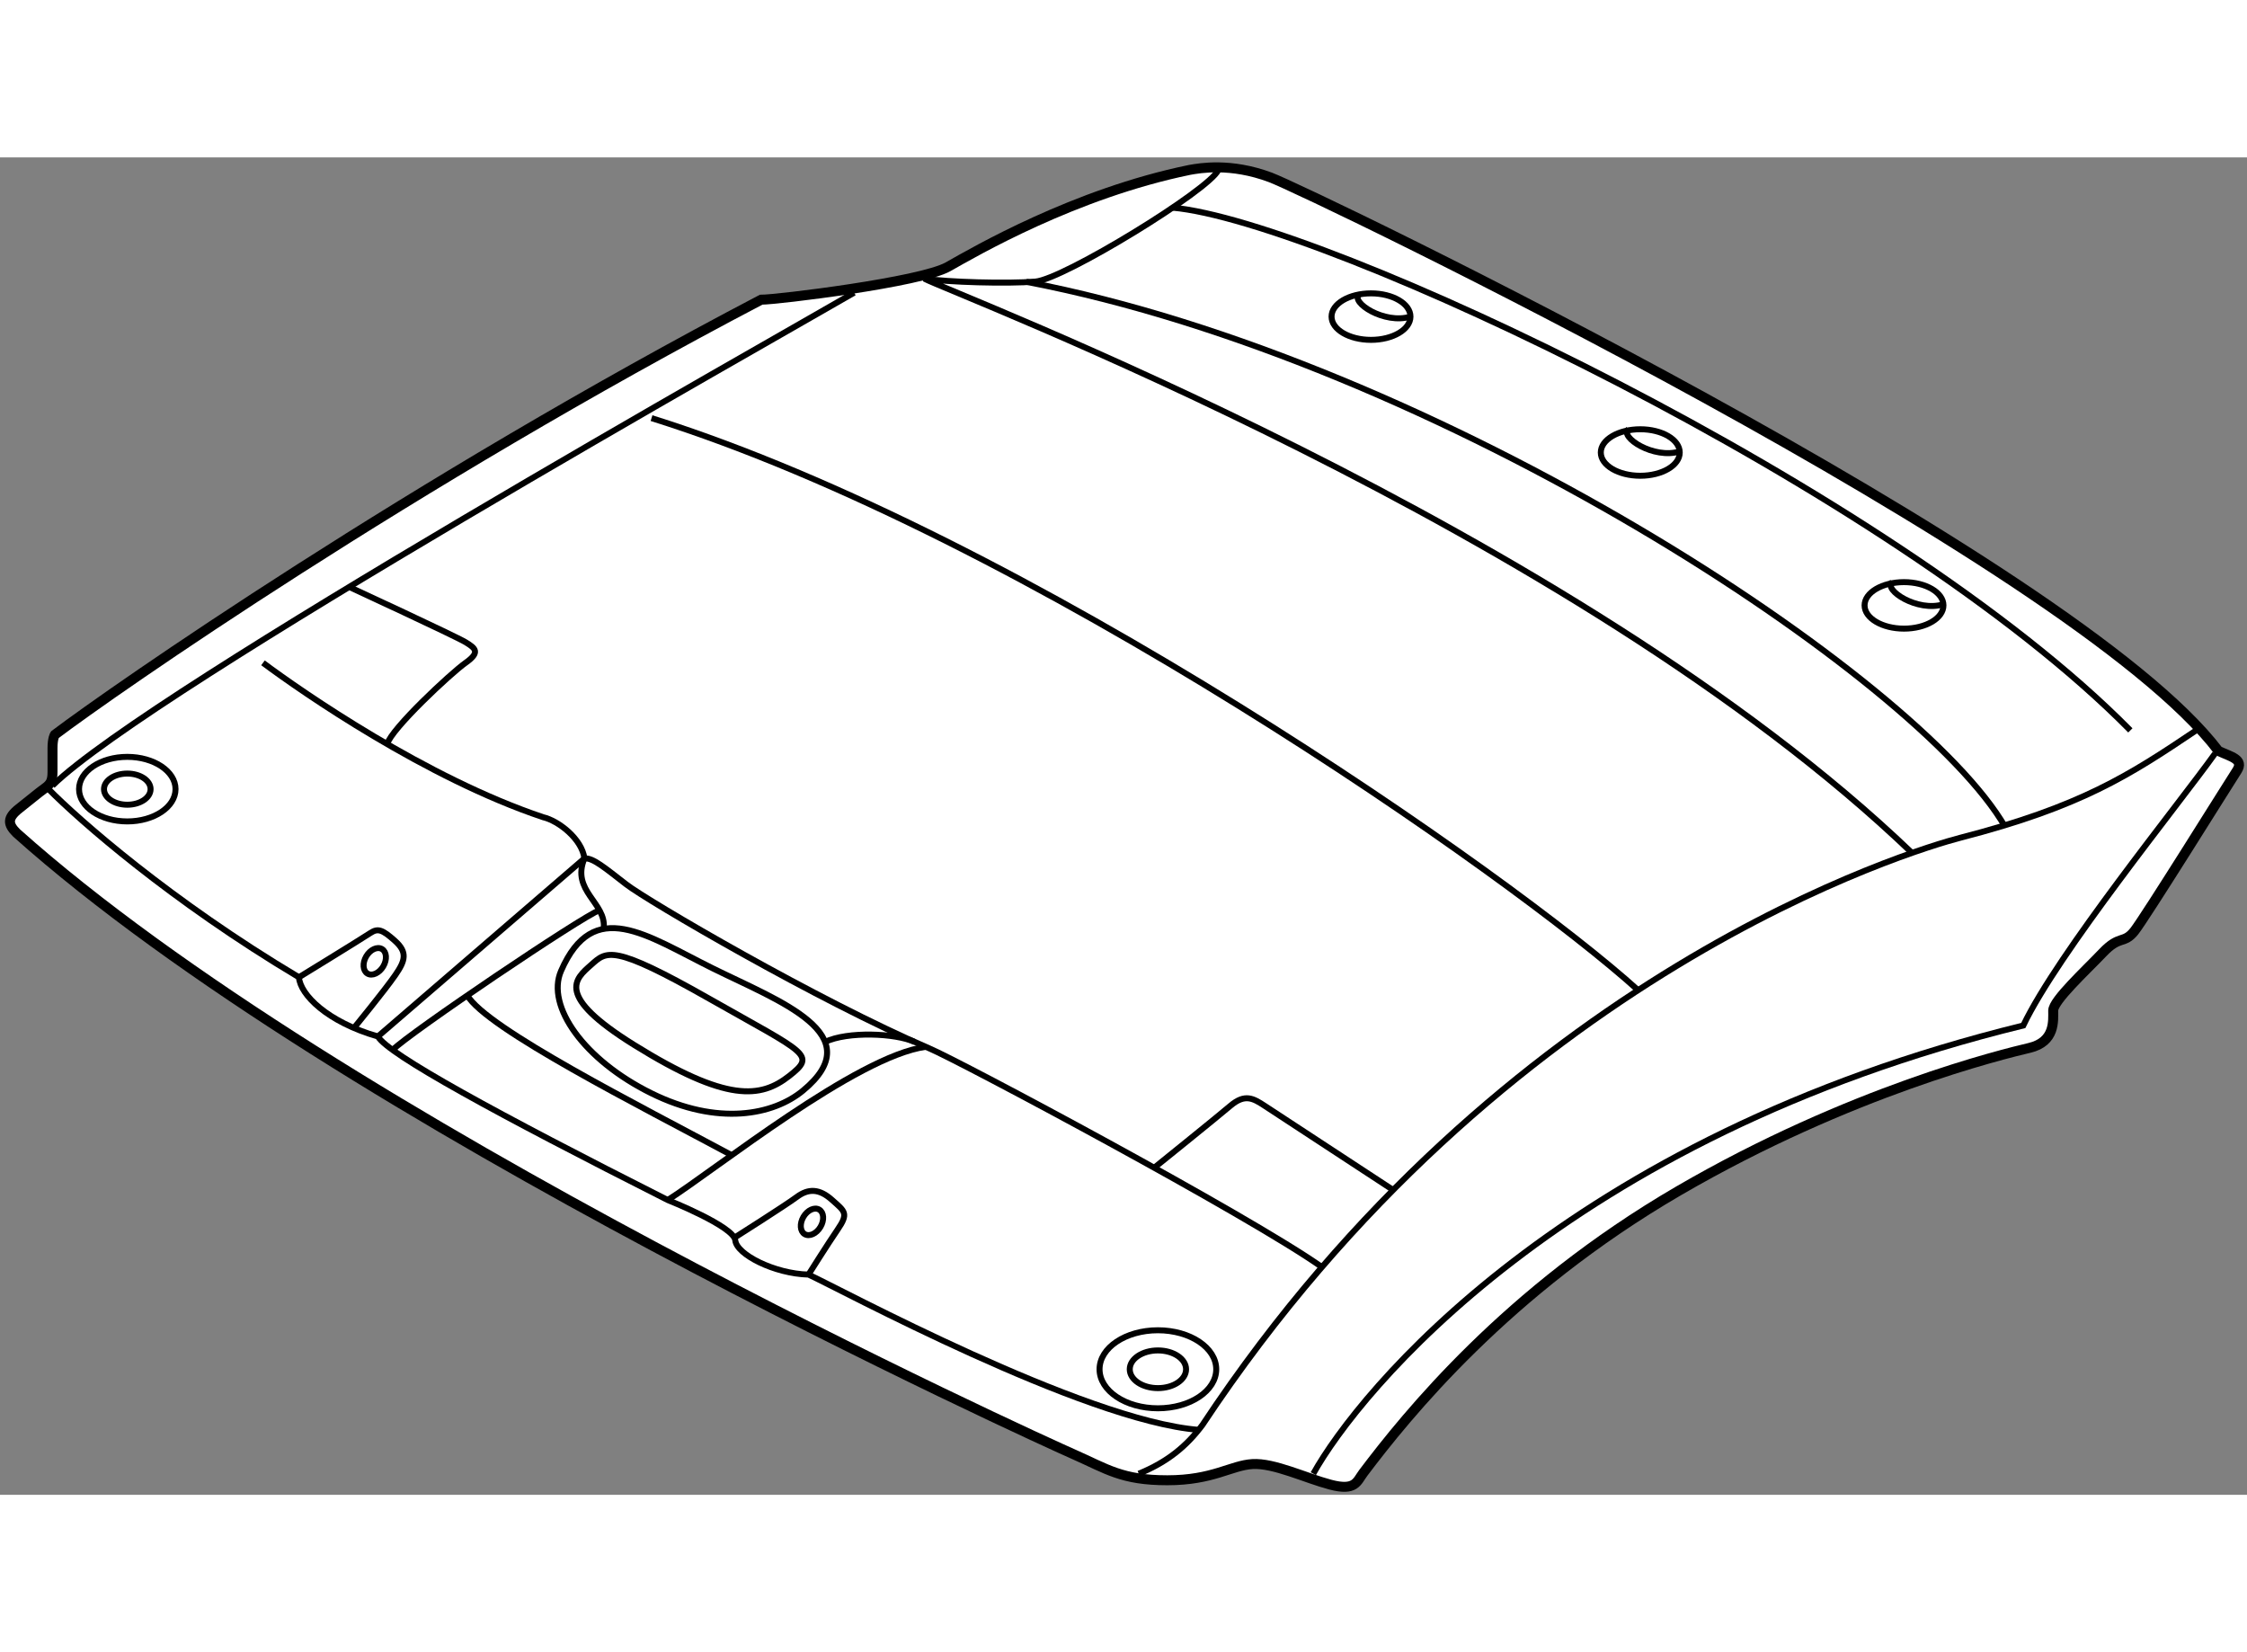 <?xml version="1.0" encoding="utf-8"?>
<!-- Generator: Adobe Illustrator 15.1.0, SVG Export Plug-In . SVG Version: 6.00 Build 0)  -->
<!DOCTYPE svg PUBLIC "-//W3C//DTD SVG 1.1//EN" "http://www.w3.org/Graphics/SVG/1.1/DTD/svg11.dtd">
<svg version="1.1" xmlns="http://www.w3.org/2000/svg" xmlns:xlink="http://www.w3.org/1999/xlink" x="0px" y="0px" width="244.8px"
	 height="180px" viewBox="94.844 5.05 112.766 67.118" enable-background="new 0 0 244.8 180" xml:space="preserve">
	
<rect x="94.844" y="5.05" width="112.766" height="67.118" fill="#808080" stroke="none"/>
	
<g><path fill="#FFFFFF" stroke="#000000" stroke-width="0.5" d="M97.594,34.024c3.007-2.271,17.959-12.676,35.449-21.833
			c0.822,0,8.012-0.88,9.375-1.65c1.365-0.77,6.342-3.675,12.129-4.864c0.506-0.088,2.045-0.374,4.049,0.375
			c2.002,0.748,40.318,19.191,47.582,28.786c0.615,0.287,1.301,0.419,0.926,0.991c-0.375,0.573-4.623,7.396-5.15,8.055
			c-0.529,0.661-0.727,0.176-1.584,1.079c-0.859,0.902-2.486,2.399-2.486,2.905s0.109,1.563-1.191,1.871
			c-1.297,0.308-8.979,2.157-17.607,7.174c-8.625,5.018-13.664,11.29-15.824,14.152c-0.328,0.439-0.395,0.924-1.65,0.594
			c-1.254-0.331-2.838-1.101-3.916-1.034c-1.078,0.066-1.982,0.813-4.27,0.813c-2.289,0-3.037-0.572-4.688-1.298
			c-1.652-0.726-36.865-16.704-53.063-31.186c-0.44-0.44-0.484-0.749,0.132-1.232c0.617-0.484,0.947-0.77,1.254-0.99
			c0.309-0.22,0.418-0.374,0.418-0.836c0-0.462,0-0.792,0-1.188C97.477,34.199,97.594,34.024,97.594,34.024z"></path><path fill="none" stroke="#000000" stroke-width="0.3" d="M155.99,5.677c-0.439,0.998-7.777,5.489-9.184,5.605
			c-1.408,0.117-4.432,0.029-5.576-0.147c1.232,0.676,32.545,12.502,49.564,28.816"></path><path fill="none" stroke="#000000" stroke-width="0.3" d="M195.48,38.66c-4.332-7.541-28.498-23.409-49.131-27.367"></path><path fill="none" stroke="#000000" stroke-width="0.3" d="M201.756,33.805C189.824,21.7,161.217,8.237,153.689,7.573"></path><ellipse fill="none" stroke="#000000" stroke-width="0.3" cx="190.397" cy="27.532" rx="1.979" ry="1.167"></ellipse><ellipse fill="none" stroke="#000000" stroke-width="0.3" cx="177.161" cy="19.86" rx="1.981" ry="1.167"></ellipse><ellipse fill="none" stroke="#000000" stroke-width="0.3" cx="163.648" cy="13.04" rx="1.98" ry="1.167"></ellipse><path fill="none" stroke="#000000" stroke-width="0.3" d="M205.057,33.805c-3.367,2.266-5.783,3.827-11.842,5.391
			c-2.262,0.585-22.955,6.713-38.029,29.47c-0.793,1.057-1.74,1.849-3.193,2.443"></path><path fill="none" stroke="#000000" stroke-width="0.3" d="M127.541,18.134c18.809,5.898,43.209,22.998,49.512,28.71"></path><path fill="none" stroke="#000000" stroke-width="0.3" d="M137.709,11.839c-3.74,2.179-35.28,19.896-40.232,24.738"></path><path fill="none" stroke="#000000" stroke-width="0.3" d="M97.28,36.753c1.518,1.541,6.14,5.612,12.566,9.442
			c0.066,0.88,1.431,2.245,3.961,2.971c0.528,0.902,5.92,3.851,14.548,8.209c0,0,3.324,1.321,3.389,2.024
			c0.066,0.705,1.959,1.673,3.676,1.717c1.453,0.66,13.793,7.329,19.574,7.792"></path><ellipse fill="none" stroke="#000000" stroke-width="0.3" cx="152.953" cy="65.868" rx="2.928" ry="1.958"></ellipse><ellipse fill="none" stroke="#000000" stroke-width="0.3" cx="152.954" cy="65.868" rx="1.413" ry="0.946"></ellipse><ellipse fill="none" stroke="#000000" stroke-width="0.3" cx="101.232" cy="36.754" rx="2.421" ry="1.62"></ellipse><ellipse fill="none" stroke="#000000" stroke-width="0.3" cx="101.232" cy="36.754" rx="1.169" ry="0.782"></ellipse><path fill="none" stroke="#000000" stroke-width="0.3" d="M108.042,30.415c1.966,1.467,8.188,5.78,14.057,7.747
			c0.762,0.176,1.943,1.079,2.076,2.069c0.418-0.043,1.012,0.462,2.092,1.298c1.078,0.837,9.617,5.833,15.207,8.231
			c1.518,0.638,16.07,8.402,19.711,10.98"></path><path fill="none" stroke="#000000" stroke-width="0.3" d="M164.76,56.871c0,0-5.879-3.853-6.451-4.227
			c-0.572-0.375-0.988-0.617-1.717,0c-0.725,0.616-3.824,3.111-3.824,3.111"></path><path fill="none" stroke="#000000" stroke-width="0.3" d="M128.355,57.375c2.422-1.541,9.473-7.213,12.943-7.689"></path><path fill="none" stroke="#000000" stroke-width="0.3" d="M113.808,49.167l10.366-8.936c-0.684,1.629,1.1,2.223,0.969,3.498"></path><path fill="none" stroke="#000000" stroke-width="0.3" d="M114.548,49.844c0.801-0.832,9.542-6.726,10.377-7.012"></path><path fill="none" stroke="#000000" stroke-width="0.3" d="M135.141,51.884c-1.488,1.227-4.268,1.786-7.619,0.127
			c-3.354-1.659-5.291-4.365-4.521-6.134c1.635-3.753,4.266-1.786,7.617-0.128C133.971,47.407,138.568,49.056,135.141,51.884z"></path><path fill="none" stroke="#000000" stroke-width="0.3" d="M124.504,45.578c0.789-0.702,1.057-1.078,5.941,1.696
			c4.887,2.773,5.379,2.799,4.006,3.874c-1.43,1.119-3.125,1.342-7.791-1.563C122.674,47.103,123.711,46.28,124.504,45.578z"></path><path fill="none" stroke="#000000" stroke-width="0.3" d="M118.288,47.092c0.936,1.664,8.746,5.596,13.277,8.032"></path><path fill="none" stroke="#000000" stroke-width="0.3" d="M109.846,46.195c0,0,2.969-1.818,3.588-2.223
			c0.374-0.244,0.594-0.176,1.232,0.396c0.638,0.572,0.518,0.993,0.021,1.71c-0.54,0.784-2.081,2.662-2.081,2.662"></path><ellipse transform="matrix(0.861 0.509 -0.509 0.861 38.969 -51.522)" fill="none" stroke="#000000" stroke-width="0.3" cx="113.587" cy="45.414" rx="0.496" ry="0.715"></ellipse><path fill="none" stroke="#000000" stroke-width="0.3" d="M131.697,59.267c0,0,2.537-1.605,3.133-2.046
			c0.594-0.44,1.141-0.418,1.777,0.154c0.639,0.572,0.838,0.66,0.271,1.486c-0.49,0.715-1.459,2.255-1.459,2.255"></path><ellipse transform="matrix(0.861 0.509 -0.509 0.861 48.651 -60.864)" fill="none" stroke="#000000" stroke-width="0.3" cx="135.544" cy="58.47" rx="0.496" ry="0.715"></ellipse><path fill="none" stroke="#000000" stroke-width="0.3" d="M112.368,26.606c0,0,5.334,2.466,5.841,2.774
			c0.507,0.309,0.748,0.506,0,1.035c-0.748,0.528-3.73,3.314-3.935,4.079"></path><path fill="none" stroke="#000000" stroke-width="0.3" d="M160.752,71.108c2.266-4.071,12.613-16.858,35.631-22.493
			c1.719-3.609,7.793-11.092,9.621-13.645"></path><path fill="none" stroke="#000000" stroke-width="0.3" d="M140.742,49.44c-0.959-0.44-3.355-0.542-4.492,0"></path><path fill="none" stroke="#000000" stroke-width="0.3" d="M163.053,11.929c-0.457,0.38,1.266,1.519,2.576,1.11"></path><path fill="none" stroke="#000000" stroke-width="0.3" d="M176.564,18.694c-0.457,0.381,1.268,1.519,2.578,1.111"></path><path fill="none" stroke="#000000" stroke-width="0.3" d="M189.805,26.365c-0.461,0.38,1.266,1.519,2.572,1.111"></path></g>


</svg>